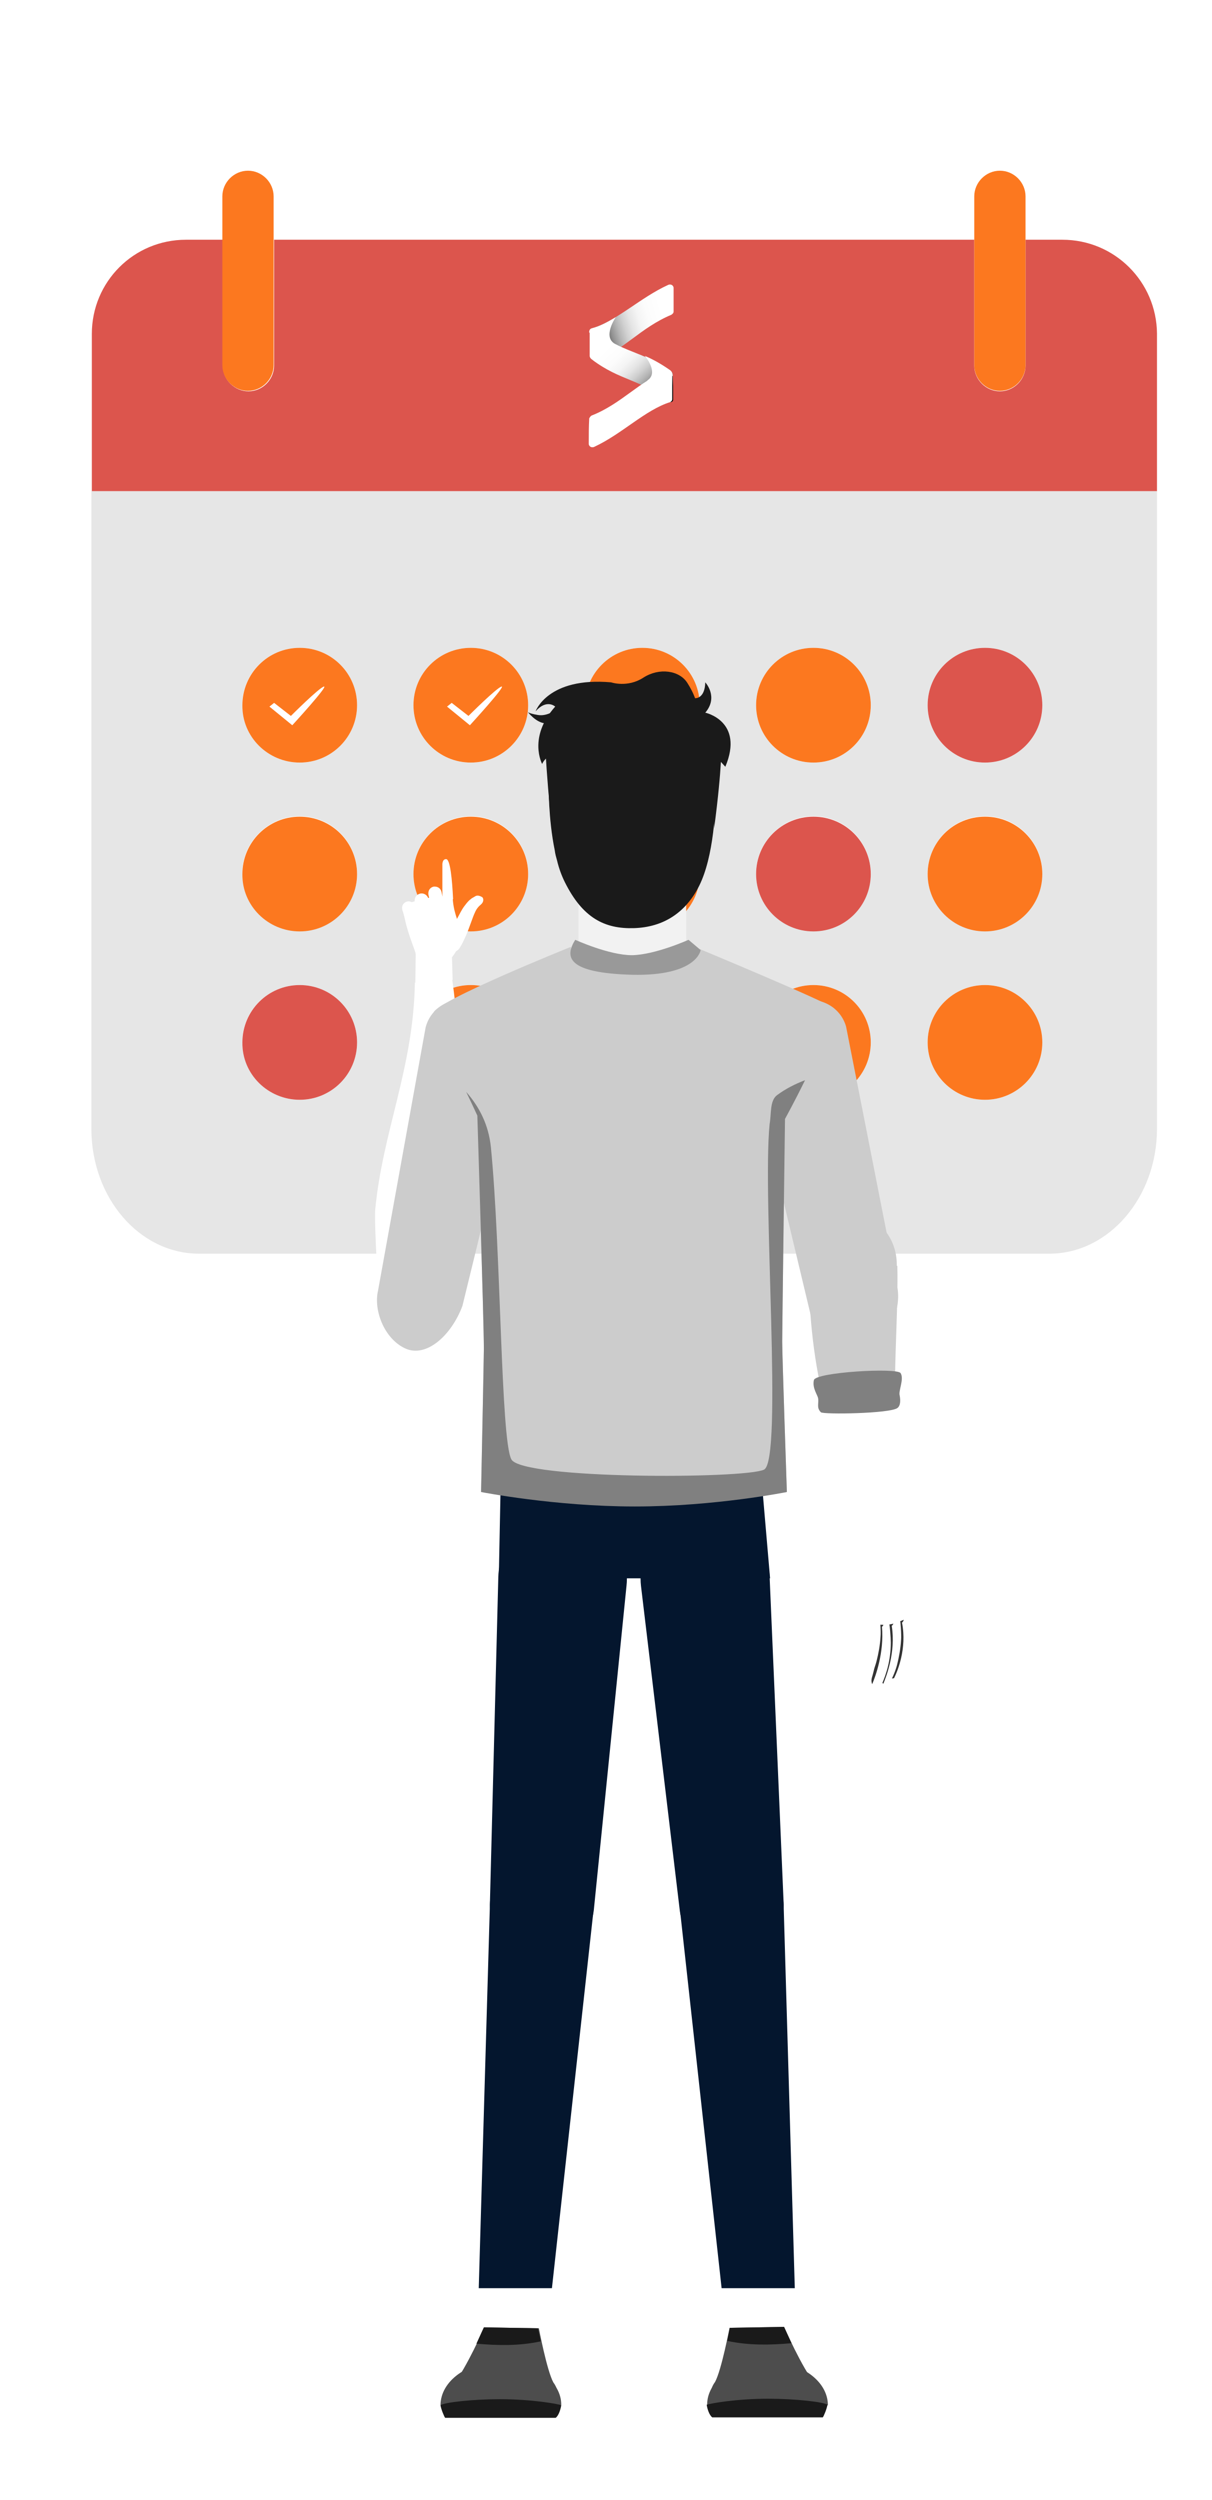 <svg width="260" height="536" viewBox="0 0 260 536" fill="none" xmlns="http://www.w3.org/2000/svg">
<path d="M19.6 78.1V242C19.6 256.8 29.9 268.8 42.7 268.8H225.1C237.8 268.8 248.2 256.8 248.2 242V105.3H19.6V78.1ZM211.3 138.9C218.1 138.9 223.6 144.4 223.6 151.2C223.6 158 218.1 163.5 211.3 163.5C204.5 163.5 199 158 199 151.2C199 144.4 204.5 138.9 211.3 138.9ZM211.3 175C218.1 175 223.6 180.5 223.6 187.3C223.6 194.1 218.1 199.6 211.3 199.6C204.5 199.6 199 194.1 199 187.3C199 180.6 204.5 175 211.3 175ZM211.3 211.2C218.1 211.2 223.6 216.7 223.6 223.5C223.6 230.3 218.1 235.8 211.3 235.8C204.5 235.8 199 230.3 199 223.5C199 216.7 204.5 211.2 211.3 211.2ZM174.5 138.9C181.3 138.9 186.8 144.4 186.8 151.2C186.8 158 181.3 163.5 174.5 163.5C167.7 163.5 162.2 158 162.2 151.2C162.2 144.4 167.7 138.9 174.5 138.9ZM174.5 175C181.3 175 186.8 180.5 186.8 187.3C186.8 194.1 181.3 199.6 174.5 199.6C167.7 199.6 162.2 194.1 162.2 187.3C162.2 180.6 167.7 175 174.5 175ZM174.5 211.2C181.3 211.2 186.8 216.7 186.8 223.5C186.8 230.3 181.3 235.8 174.5 235.8C167.7 235.8 162.2 230.3 162.2 223.5C162.2 216.7 167.7 211.2 174.5 211.2ZM137.8 138.9C144.6 138.9 150.1 144.4 150.1 151.2C150.1 158 144.6 163.5 137.8 163.5C131 163.5 125.5 158 125.5 151.2C125.5 144.4 131 138.9 137.8 138.9ZM137.8 175C144.6 175 150.1 180.5 150.1 187.3C150.1 194.1 144.6 199.6 137.8 199.6C131 199.6 125.5 194.1 125.5 187.3C125.5 180.6 131 175 137.8 175ZM137.8 211.2C144.6 211.2 150.1 216.7 150.1 223.5C150.1 230.3 144.6 235.8 137.8 235.8C131 235.8 125.5 230.3 125.5 223.5C125.5 216.7 131 211.2 137.8 211.2ZM101 138.9C107.8 138.9 113.3 144.4 113.3 151.2C113.3 158 107.8 163.5 101 163.5C94.2 163.5 88.7 158 88.7 151.2C88.7 144.4 94.2 138.9 101 138.9ZM101 175C107.8 175 113.3 180.5 113.3 187.3C113.3 194.1 107.8 199.6 101 199.6C94.2 199.6 88.7 194.1 88.7 187.3C88.7 180.6 94.2 175 101 175ZM101 211.2C107.8 211.2 113.3 216.7 113.3 223.5C113.3 230.3 107.8 235.8 101 235.8C94.2 235.8 88.7 230.3 88.7 223.5C88.7 216.7 94.2 211.2 101 211.2ZM64.3 138.9C71.1 138.9 76.6 144.4 76.6 151.2C76.6 158 71.1 163.5 64.3 163.5C57.5 163.5 52 158 52 151.2C51.9 144.4 57.5 138.9 64.3 138.9ZM64.3 175C71.1 175 76.6 180.5 76.6 187.3C76.6 194.1 71.1 199.6 64.3 199.6C57.5 199.6 52 194.1 52 187.3C51.9 180.6 57.5 175 64.3 175ZM64.3 211.2C71.1 211.2 76.6 216.7 76.6 223.5C76.6 230.3 71.1 235.8 64.3 235.8C57.5 235.8 52 230.3 52 223.5C51.9 216.7 57.5 211.2 64.3 211.2Z" fill="#E6E6E6"/>
<path d="M227.899 51.4H225.099H219.999V78.4C219.999 81.4 217.499 83.9 214.499 83.9C211.499 83.9 208.999 81.4 208.999 78.4V51.4H58.799V78.4C58.799 81.4 56.299 83.9 53.299 83.9C50.299 83.9 47.799 81.4 47.799 78.4V51.4H42.699H39.899C28.699 51.4 19.699 60.4 19.699 71.6V78.2V105.3H248.199V78.1V71.5C248.099 60.4 239.099 51.4 227.899 51.4Z" fill="#DC554D"/>
<path d="M209 78.3C209 81.3 211.5 83.8 214.5 83.8C217.5 83.8 220 81.3 220 78.3V51.3V42.1C220 39.1 217.5 36.6 214.5 36.6C211.5 36.6 209 39.1 209 42.1V51.3V78.3Z" fill="url(#paint0_linear)"/>
<path d="M47.699 78.3C47.699 81.3 50.199 83.8 53.199 83.8C56.199 83.8 58.699 81.3 58.699 78.3V51.3V42.1C58.699 39.1 56.199 36.6 53.199 36.6C50.199 36.6 47.699 39.1 47.699 42.1V51.3V78.3Z" fill="url(#paint1_linear)"/>
<path d="M211.3 163.5C218.1 163.5 223.6 158 223.6 151.2C223.6 144.4 218.1 138.9 211.3 138.9C204.5 138.9 199 144.4 199 151.2C199 158 204.5 163.5 211.3 163.5Z" fill="#DC554D"/>
<path d="M174.499 163.5C181.299 163.5 186.799 158 186.799 151.2C186.799 144.4 181.299 138.9 174.499 138.9C167.699 138.9 162.199 144.4 162.199 151.2C162.199 158 167.699 163.5 174.499 163.5Z" fill="url(#paint2_linear)"/>
<path d="M137.8 163.5C144.6 163.5 150.1 158 150.1 151.2C150.1 144.4 144.6 138.9 137.8 138.9C131 138.9 125.5 144.4 125.5 151.2C125.5 158 131 163.5 137.8 163.5Z" fill="url(#paint3_linear)"/>
<path d="M100.999 163.5C107.799 163.5 113.299 158 113.299 151.2C113.299 144.4 107.799 138.9 100.999 138.9C94.199 138.9 88.699 144.4 88.699 151.2C88.699 158 94.199 163.5 100.999 163.5Z" fill="url(#paint4_linear)"/>
<path d="M64.299 163.5C71.099 163.5 76.599 158 76.599 151.2C76.599 144.4 71.099 138.9 64.299 138.9C57.499 138.9 51.999 144.4 51.999 151.2C51.899 158 57.499 163.5 64.299 163.5Z" fill="url(#paint5_linear)"/>
<path d="M211.3 199.7C218.1 199.7 223.6 194.2 223.6 187.4C223.6 180.6 218.1 175.1 211.3 175.1C204.5 175.1 199 180.6 199 187.4C199 194.2 204.5 199.7 211.3 199.7Z" fill="url(#paint6_linear)"/>
<path d="M174.499 199.7C181.299 199.7 186.799 194.2 186.799 187.4C186.799 180.6 181.299 175.1 174.499 175.1C167.699 175.1 162.199 180.6 162.199 187.4C162.199 194.2 167.699 199.7 174.499 199.7Z" fill="#DC554D"/>
<path d="M137.8 199.7C144.6 199.7 150.1 194.2 150.1 187.4C150.1 180.6 144.6 175.1 137.8 175.1C131 175.1 125.5 180.6 125.5 187.4C125.5 194.2 131 199.7 137.8 199.7Z" fill="url(#paint7_linear)"/>
<path d="M100.999 199.7C107.799 199.7 113.299 194.2 113.299 187.4C113.299 180.6 107.799 175.1 100.999 175.1C94.199 175.1 88.699 180.6 88.699 187.4C88.699 194.2 94.199 199.7 100.999 199.7Z" fill="url(#paint8_linear)"/>
<path d="M64.299 199.7C71.099 199.7 76.599 194.2 76.599 187.4C76.599 180.6 71.099 175.1 64.299 175.1C57.499 175.1 51.999 180.6 51.999 187.4C51.899 194.2 57.499 199.7 64.299 199.7Z" fill="url(#paint9_linear)"/>
<path d="M211.3 235.8C218.1 235.8 223.6 230.3 223.6 223.5C223.6 216.7 218.1 211.2 211.3 211.2C204.5 211.2 199 216.7 199 223.5C199 230.3 204.5 235.8 211.3 235.8Z" fill="url(#paint10_linear)"/>
<path d="M174.499 235.8C181.299 235.8 186.799 230.3 186.799 223.5C186.799 216.7 181.299 211.2 174.499 211.2C167.699 211.2 162.199 216.7 162.199 223.5C162.199 230.3 167.699 235.8 174.499 235.8Z" fill="url(#paint11_linear)"/>
<path d="M137.8 235.8C144.6 235.8 150.1 230.3 150.1 223.5C150.1 216.7 144.6 211.2 137.8 211.2C131 211.2 125.5 216.7 125.5 223.5C125.5 230.3 131 235.8 137.8 235.8Z" fill="url(#paint12_linear)"/>
<path d="M100.999 235.8C107.799 235.8 113.299 230.3 113.299 223.5C113.299 216.7 107.799 211.2 100.999 211.2C94.199 211.2 88.699 216.7 88.699 223.5C88.699 230.3 94.199 235.8 100.999 235.8Z" fill="url(#paint13_linear)"/>
<path d="M64.299 235.8C71.099 235.8 76.599 230.3 76.599 223.5C76.599 216.7 71.099 211.2 64.299 211.2C57.499 211.2 51.999 216.7 51.999 223.5C51.899 230.3 57.499 235.8 64.299 235.8Z" fill="#DC554D"/>
<path d="M99.6 277.4C102.8 271.7 99.7 229.2 96.8 208.4C95 208.6 90.6 209.8 89 210.7C88.7 229 82.1 242.5 80.5 259.3C80.3 261.2 80.8 271.9 81.3 277.3C81.8 282.5 85.6 284.5 90.4 286.4C95.3 288.2 98.7 279.1 99.6 277.4Z" fill="white"/>
<path d="M127.102 70.4C132.402 68.7 137.402 63.8 143.302 61.1C143.702 60.9 144.202 61 144.402 61.4C144.502 61.5 144.502 61.7 144.502 61.8C144.502 63.5 144.502 65.2 144.502 66.8C144.502 67.1 144.302 67.3 144.002 67.5C137.502 70.2 133.602 75.2 127.902 77.3C127.502 77.4 126.902 77.2 126.702 76.7C126.602 76.6 126.602 76.4 126.602 76.3C126.602 74.5 126.602 72.7 126.602 71C126.602 70.6 126.802 70.4 127.102 70.4Z" fill="url(#paint14_linear)"/>
<path d="M143.8 79.5C137.7 75.2 133.3 75.6 127.7 70.9C127.3 70.6 126.8 70.6 126.6 70.9C126.5 71 126.5 71.1 126.5 71.3C126.5 73 126.5 74.7 126.5 76.3C126.5 76.6 126.7 76.9 127 77.1C133.1 81.7 137.5 81.3 143.2 86C143.6 86.3 144.1 86.3 144.3 86C144.4 85.9 144.4 85.8 144.4 85.6C144.4 83.8 144.4 82 144.3 80.2C144.3 80 144.1 79.7 143.8 79.5Z" fill="url(#paint15_linear)"/>
<path d="M126.901 89.1C133.301 86.6 137.301 81.6 142.901 79.6C143.301 79.5 143.901 79.7 144.101 80.2C144.201 80.3 144.201 80.5 144.201 80.6C144.201 82.3 144.201 84 144.201 85.6C144.201 85.9 144.001 86.1 143.801 86.2C138.401 87.9 133.501 93 127.501 95.8C127.101 96 126.601 95.9 126.401 95.5C126.301 95.4 126.301 95.2 126.301 95.1C126.301 93.3 126.301 91.5 126.401 89.7C126.501 89.5 126.701 89.2 126.901 89.1Z" fill="white"/>
<path d="M144.301 80.6C144.301 80.6 144.401 79.9 143.801 79.4C141.801 78 140.001 77 138.301 76.3C138.301 76.2 141.501 80 138.801 81.6" fill="white"/>
<path d="M126.401 71.3C126.401 71.3 126.301 70.6 126.901 70.4C128.801 69.9 130.401 69 132.101 68C132.101 68 129.201 72.2 131.901 73.7" fill="white"/>
<path d="M57.801 151.5L58.801 150.7L62.401 153.5C62.401 153.5 68.501 147.4 69.501 147.2C70.501 147 62.701 155.5 62.701 155.5L57.801 151.5Z" fill="white"/>
<path d="M95.9 151.5L96.9 150.7L100.5 153.5C100.5 153.5 106.6 147.4 107.6 147.2C108.6 147 100.8 155.5 100.8 155.5L95.9 151.5Z" fill="white"/>
<path d="M131.9 151.5L132.9 150.7L136.5 153.5C136.5 153.5 142.6 147.4 143.6 147.2C144.6 147 136.8 155.5 136.8 155.5L131.9 151.5Z" fill="white"/>
<path d="M184.499 335.6C185.899 339.2 190.599 340.3 190.699 336.4C190.699 336.4 192.599 302.9 191.599 283.2C191.599 278.4 188.299 274.6 184.199 274.5C180.099 274.5 176.199 278.8 176.199 283.6C176.099 308.1 181.299 327.3 184.499 335.6Z" fill="white"/>
<path d="M176.699 300.099C174.399 291.199 173.299 279.499 173.599 271.199L192.499 271.399C192.699 279.599 191.899 291.099 191.999 298.599L176.699 300.099Z" fill="#CCCCCC"/>
<path d="M173.698 272.4C174.398 278.2 179.098 282.3 184.198 281.6C189.298 280.9 192.998 275.5 192.298 269.7C191.598 263.9 186.898 259.8 181.798 260.5C176.698 261.3 172.998 266.6 173.698 272.4Z" fill="#CCCCCC"/>
<path d="M192.499 301.9C193.199 301.4 193.199 300.2 192.999 299.2C192.699 298.2 193.999 295.7 193.199 294.4C192.399 293.2 174.999 294.2 174.599 295.9C174.199 297.6 175.399 299.1 175.499 299.8C175.699 300.9 175.099 301.8 176.099 302.8C176.599 303.3 190.799 303.1 192.499 301.9Z" fill="#808080"/>
<path d="M117.901 172.5C117.901 172.5 116.801 170 114.601 171.2C112.301 172.4 113.401 180.2 116.701 181.2C116.701 181.2 117.901 181.6 118.901 180.4C118.901 180.4 118.001 174.7 117.901 172.5Z" fill="#E6E6E6"/>
<path d="M135.6 224.9C129.2 224.9 124.1 219.7 124.1 213.4V188.9H147.2V213.4C147.2 219.7 142 224.9 135.6 224.9Z" fill="#F2F2F2"/>
<path d="M153.201 171.9C153.201 171.9 154.301 169.4 156.501 170.6C158.801 171.8 157.701 179.6 154.401 180.6C154.401 180.6 153.201 181 152.201 179.8C152.201 179.8 153.001 174.1 153.201 171.9Z" fill="#E6E6E6"/>
<path d="M153.601 168.801C153.601 173.501 153.101 183.401 150.001 189.201C147.101 194.701 142.301 197.601 136.001 197.801C129.701 198.001 125.001 195.701 121.201 188.601C120.501 187.301 119.901 185.801 119.501 184.201C119.301 183.501 119.101 182.901 119.001 182.201C117.601 175.801 117.701 169.001 117.701 169.001C117.701 169.001 117.701 152.201 135.501 152.201C154.201 152.101 153.601 168.801 153.601 168.801Z" fill="white"/>
<path d="M153.601 168.3C153.601 173.3 153.101 183.7 150.001 189.9C147.101 195.7 142.301 198.8 136.001 199C129.701 199.2 125.001 196.8 121.201 189.2C120.501 187.8 119.901 186.2 119.501 184.5C119.301 183.8 119.101 183.1 119.001 182.3C117.601 175.5 117.701 168.3 117.701 168.3C117.701 168.3 117.701 150.5 135.501 150.5C154.101 150.6 153.601 168.3 153.601 168.3Z" fill="#1A1A1A"/>
<path d="M151.4 159.8C151.4 159.8 146.8 161.2 140.6 161.5C134.3 161.7 137 167.4 137 167.4C137 167.4 130.2 168.2 130.4 158.5C130.4 158.5 128.4 164.5 122.5 165.2C122.5 165.2 123.9 162.6 123.7 159.7C123.7 159.7 117.5 161 116.3 163.8C116.3 163.8 113.2 158.1 119.1 151.5C119.1 151.5 117.3 149.8 114.9 152.5C114.9 152.5 117.5 145.1 131.1 146.3C131.1 146.3 134.6 147.5 138 145.3C141.4 143.1 145.8 143.7 147.5 146.5C148.7 148.4 149.1 149.7 149.1 149.7C149.1 149.7 151.2 149.9 151.3 146.3C151.3 146.3 154.2 149.4 151.3 152.8C151.3 152.8 159.7 154.6 155.6 164.4L151.4 159.8Z" fill="#1A1A1A"/>
<path d="M118.201 173.801C118.401 169.501 119.101 161.801 122.801 160.301L122.901 160.201L124.201 153.801C124.201 153.701 124.101 153.601 124.101 153.601H116.901C116.801 153.601 116.801 153.701 116.801 153.701C116.801 154.601 116.701 159.801 118.001 173.801C118.001 174.001 118.201 174.001 118.201 173.801Z" fill="#1A1A1A"/>
<path d="M153.201 177.6C153.201 177.6 153.701 166.5 148.201 164.9L146.701 159.7H154.801C154.701 159.8 155.001 163.9 153.201 177.6Z" fill="#1A1A1A"/>
<path d="M120 151.601C120 151.601 117.8 153.701 115.4 153.301C113 152.901 113.1 152.501 113.1 152.501C113.1 152.501 115 155.101 117.2 155.101C119.4 155.101 121.9 154.001 121.9 154.001L120 151.601Z" fill="#1A1A1A"/>
<path d="M165.2 338.4H107L107.6 308.2H162.6L165.2 338.4Z" fill="#04162E"/>
<path d="M106.9 338.1L105.1 407.9C104.9 414.2 109.9 419.4 116.3 419.4C122 419.4 126.8 415.1 127.4 409.4L134.4 340C135.3 331.9 128.9 324.8 120.7 324.8C113.2 324.7 107.1 330.6 106.9 338.1Z" fill="#04162E"/>
<path d="M104.301 500L105.701 477H116.501L114.801 500H104.301Z" fill="white"/>
<path d="M127.301 409.8L118.401 490.6H102.701L105.101 408.2C105.301 402 110.501 397.1 116.801 397.4C123.201 397.7 128.001 403.4 127.301 409.8Z" fill="#04162E"/>
<path d="M165.101 338.1L168.101 407.9C168.301 414.2 163.301 419.4 156.901 419.4C151.201 419.4 146.401 415.1 145.801 409.4L137.501 340C136.601 331.9 143.001 324.8 151.201 324.8C158.801 324.7 164.901 330.6 165.101 338.1Z" fill="#04162E"/>
<path d="M168.2 500L166.8 477H156L157.4 500H168.2Z" fill="white"/>
<path d="M145.9 409.8L154.8 490.6H170.5L168.1 408.2C167.9 402 162.7 397.1 156.4 397.4C150 397.7 145.2 403.4 145.9 409.8Z" fill="#04162E"/>
<path d="M171.601 214.701C167.401 215.901 159.701 223.301 160.901 227.501L174.301 283.601C175.501 287.801 186.201 287.8 188.401 286.9C190.601 286 193.401 280.901 192.501 276.001L181.501 220.101C180.301 215.901 175.901 213.501 171.601 214.701Z" fill="#CCCCCC"/>
<path d="M101 214.6C105.3 215.7 113.3 222.6 112.2 226.8L99.2 280C96.8 286.4 91.4 291.2 86.9 289.1C82.4 287 80.1 280.9 81.1 276.7L91.3 220.3C92.4 216 96.8 213.5 101 214.6Z" fill="#CCCCCC"/>
<path d="M122.5 203C122 204.4 127.5 215.8 135.8 215.8C143.5 215.8 150.4 204.9 149.9 203.4C149.9 203.4 177.6 214.9 178.9 216.2C180.2 217.5 168.4 239.8 168.4 239.8C168.4 239.8 167.8 284.7 167.8 287.6C167.8 290.5 168.8 319.8 168.8 319.8C168.8 319.8 153.3 322.9 136.2 322.9C119.1 322.9 103.2 319.8 103.2 319.8C103.2 319.8 103.8 290.8 103.8 289.1C103.8 283.5 102.4 239.1 102.4 239.1C102.4 239.1 93 219.7 93 217.2C93.1 214.8 122.5 203 122.5 203Z" fill="#CCCCCC"/>
<path d="M172.7 231.6C170.6 232.4 168.6 233.4 166.7 234.8C165.1 236 165.5 238.8 165.1 241C163.5 256.9 168 313.1 163.9 315.1C159.8 317.1 112 317.2 109.7 312.9C107.4 308.6 107.5 268.1 105.3 245.9C104.8 241.2 102.9 237.4 100 234.1C101.4 237 102.4 239.2 102.4 239.2C102.4 239.2 103.8 283.6 103.8 289.2C103.8 290.9 103.2 319.9 103.2 319.9C103.2 319.9 119 323 136.2 323C153.4 323 168.8 319.9 168.8 319.9C168.8 319.9 167.8 290.6 167.8 287.7C167.8 284.8 168.4 239.9 168.4 239.9C168.4 239.9 170.5 236.1 172.7 231.6Z" fill="#808080"/>
<path d="M103.9 499C103.9 499 100.1 507.7 97.2 511.3C94.7 514.5 94.7 516.2 98.3 518C102.1 518.4 107.7 518.3 115.8 517.5C118.8 515.4 120.7 513.5 118.7 510.8C117.3 508.2 115.6 499.2 115.6 499.2L103.9 499Z" fill="#4D4D4D"/>
<path d="M115.999 502C115.699 500.4 115.399 499.2 115.399 499.2L103.799 499C103.799 499 103.099 500.5 102.199 502.5C106.799 502.9 111.399 503 115.999 502Z" fill="#1A1A1A"/>
<path d="M107.5 506.3C100.3 506.3 94.5 510.5 94.5 515.7H120.4C120.5 510.6 114.7 506.3 107.5 506.3Z" fill="#4D4D4D"/>
<path d="M107.2 514.4C101.4 514.4 95.2 515.1 94.5 515.7C94.6 516.5 95.3 518.2 95.5 518.4H119.2C119.9 517.9 120.3 516.4 120.4 515.7C119.7 515.4 114 514.4 107.2 514.4Z" fill="#1A1A1A"/>
<path d="M168.199 498.9C168.199 498.9 171.999 507.6 174.899 511.2C177.399 514.4 177.399 516.1 173.799 517.9C169.999 518.3 164.399 518.2 156.299 517.4C153.299 515.3 151.399 513.4 153.399 510.7C154.799 508.1 156.499 499.1 156.499 499.1L168.199 498.9Z" fill="#4D4D4D"/>
<path d="M156 501.9C156.3 500.3 156.6 499.1 156.6 499.1L168.2 498.9C168.2 498.9 168.9 500.4 169.8 502.4C165.2 502.8 160.6 502.9 156 501.9Z" fill="#1A1A1A"/>
<path d="M164.601 506.301C171.801 506.301 177.601 510.501 177.601 515.701H151.7C151.6 510.501 157.401 506.301 164.601 506.301Z" fill="#4D4D4D"/>
<path d="M164.8 514.301C170.6 514.301 176.8 515.001 177.5 515.601C177.4 516.401 176.7 518.101 176.5 518.301H152.8C152.1 517.801 151.7 516.301 151.6 515.601C152.4 515.301 158 514.301 164.8 514.301Z" fill="#1A1A1A"/>
<path d="M120.701 205.7C120.701 205.7 149.701 204.3 151.601 205.7C153.501 207.1 140.501 218.5 140.501 218.5L128.801 217.9C128.801 217.9 123.001 213.2 122.701 212.2C122.401 211.2 120.701 205.7 120.701 205.7Z" fill="#CCCCCC"/>
<path d="M123.401 201.5C123.401 201.5 130.601 204.8 135.601 204.8C140.601 204.7 147.701 201.5 147.701 201.5L150.301 203.7C150.301 203.7 149.601 209.3 135.601 209C121.601 208.6 121.101 205.2 123.401 201.5Z" fill="#999999"/>
<path d="M97 205.2L89.3 205C89.2 203.8 86.8 199.1 86.4 194.1C89.9 192.8 93.5 191.9 97.1 192.2C97.3 198.5 101.1 199.7 97 205.2Z" fill="url(#paint16_radial)"/>
<path d="M101.901 192.2C101.701 192.3 101.401 192.5 101.201 192.6C101.001 192.8 100.801 192.9 100.601 193.1C100.201 193.5 99.901 193.9 99.601 194.3C99.001 195.1 98.601 196 98.201 196.7C97.801 197.5 97.301 198.2 96.901 198.9C96.401 199.6 95.901 200.2 95.401 200.9C94.701 201.7 94.801 203 95.701 203.7C96.501 204.4 97.801 204.3 98.501 203.4C98.601 203.3 98.601 203.2 98.701 203.1C99.201 202.3 99.601 201.4 100.001 200.5C100.401 199.6 100.701 198.7 101.001 197.9C101.301 197.1 101.601 196.2 101.901 195.6C102.201 194.9 102.601 194.4 103.201 193.9L103.301 193.8C103.701 193.4 103.801 192.8 103.501 192.4C102.901 192 102.301 191.9 101.901 192.2Z" fill="white"/>
<path d="M89.1 210.6L97.1 210.1L96.9 203.1L89.2 203.3L89.1 210.6Z" fill="white"/>
<path d="M95.6 195.6L94.7 191.2C94.5 190.4 93.8 190 93 190.1C92.2 190.3 91.8 191 91.9 191.8L92.9 196.1V196.2C93.1 196.9 93.8 197.4 94.5 197.2C95.3 197 95.8 196.3 95.6 195.6Z" fill="white"/>
<path d="M93.001 196.8L92.701 195.8C92.601 195.5 92.501 195.1 92.401 194.8C92.201 194.1 92.101 193.4 91.901 192.7C91.701 191.9 90.901 191.4 90.101 191.6C89.301 191.8 88.801 192.6 89.001 193.4C89.001 193.4 89.001 193.4 89.001 193.5C89.201 194.2 89.401 194.9 89.601 195.6C89.701 196 89.801 196.3 89.901 196.7L90.201 197.7C90.401 198.5 91.301 198.9 92.001 198.6C92.801 198.3 93.201 197.5 93.001 196.8Z" fill="white"/>
<path d="M89.9 197.3C89.7 196.8 89.6 196.4 89.4 195.9C89.3 195.4 89.1 194.8 89 194.3C88.8 193.6 88.1 193.1 87.3 193.3C86.6 193.5 86.1 194.2 86.3 195C86.3 195 86.3 195 86.3 195.1C86.5 195.6 86.6 196.1 86.8 196.7C87 197.3 87.2 197.9 87.4 198.4C87.7 199 88.4 199.3 89.1 199.1C89.9 198.6 90.2 197.9 89.9 197.3Z" fill="white"/>
<path d="M94.9 192.5V185.5C94.9 185.5 94.8 184.2 95.7 184.2C96.6 184.2 97 188.7 97.2 192.8" fill="white"/>
<path d="M194.301 344.6C194.601 346.1 194.801 349.2 194.701 350.2C194.601 352.1 194.201 354.1 193.901 355.3C193.601 356.6 192.901 358.3 192.401 359.1C191.401 360.9 189.701 359.2 190.401 357.3C190.601 356.8 190.901 355.7 191.101 354.3C191.301 353 191.401 351.3 191.301 350.2C191.201 349.4 190.801 346.9 190.401 345.3C191.001 344.2 194.301 344.6 194.301 344.6Z" fill="white"/>
<path d="M191.8 359.799C191.6 359.899 191.3 359.899 191.1 359.799C191.5 358.999 192.3 356.899 192.9 353.499C193.3 351.099 192.8 347.399 192.8 347.399L193.6 346.899C193.6 346.899 194.2 347.299 193.5 347.899C194.6 353.499 192.5 358.399 191.8 359.799Z" fill="#333333"/>
<path d="M192.9 346C193.2 347.5 193.4 350.6 193.3 351.6C193.2 353.5 192.8 355.5 192.5 356.7C192.2 358 191.5 359.7 191 360.5C190 362.3 188.3 360.6 189 358.7C189.2 358.2 189.5 357.1 189.7 355.7C189.9 354.4 190 352.7 189.9 351.6C189.8 350.8 189.4 348.3 189 346.7C189.7 345.6 192.9 346 192.9 346Z" fill="white"/>
<path d="M190.7 354.2C191.1 351.8 190.6 348.1 190.6 348.1L191.4 347.6C191.4 347.6 192 348 191.3 348.6C192.2 354.3 190.1 359.5 189.5 361C189.3 360.9 189.2 360.7 189.1 360.4C189.4 359.8 190.1 357.8 190.7 354.2Z" fill="#333333"/>
<path d="M190.5 346.7C190.9 348.2 191.1 351.2 191.1 352.2C191.1 354.1 190.8 356 190.5 357.2C190.2 358.5 189.6 360.2 189.2 361C188.2 362.8 186.6 361.2 187.2 359.3C187.4 358.8 187.6 357.7 187.8 356.3C188 355 188 353.3 187.9 352.3C187.8 351.6 187.3 349.1 186.9 347.5C187.3 346.5 190.5 346.7 190.5 346.7Z" fill="white"/>
<path d="M187.799 356.399C187.999 355.099 187.999 353.399 187.899 352.399C187.899 352.299 187.899 352.199 187.799 352.099C188.099 350.199 188.399 348.399 188.399 348.399L189.199 347.899C189.199 347.899 189.899 348.199 189.199 348.799C189.699 354.299 187.799 359.499 187.099 361.099C186.899 360.599 186.899 360.099 187.099 359.499C187.299 358.799 187.599 357.699 187.799 356.399Z" fill="#333333"/>
<path d="M188.5 345.2C188.8 346.7 189 349.8 188.9 350.8C188.8 352.8 188.4 354.7 188.1 355.9C187.8 357.2 187.1 359 186.6 359.7C185.6 361.5 183.9 359.8 184.6 357.9C184.8 357.4 185.1 356.3 185.3 354.9C185.5 353.6 185.6 351.9 185.5 350.8C185.4 350 185 347.5 184.6 345.9C185.2 344.8 188.5 345.2 188.5 345.2Z" fill="white"/>
<path d="M186.5 343.2C186.5 343.2 187.2 332.5 184.6 335.1C181.6 338 181.2 341.5 180.8 346.6C180.5 349.6 179.8 352.2 181.6 352.3C183.2 352.3 183.3 350 183.8 347.2C184.4 344.5 186.5 343.2 186.5 343.2Z" fill="white"/>
<path d="M191.1 334.1C193.1 336.6 193.4 340 194 343.5C194.7 347.3 194.7 347 192.3 347.9C189.6 349 185.6 348 184.7 346.8C183.1 344.7 184.2 341.2 183.9 337.8C183.6 332.5 190.2 333 191.1 334.1Z" fill="white"/>
<defs>
<linearGradient id="paint0_linear" x1="208.987" y1="60.249" x2="220.015" y2="60.249" gradientUnits="userSpaceOnUse">
<stop stop-color="#FC781F"/>
<stop offset="0.86" stop-color="#FC781F"/>
<stop offset="1" stop-color="#FC781F"/>
</linearGradient>
<linearGradient id="paint1_linear" x1="47.729" y1="60.249" x2="58.756" y2="60.249" gradientUnits="userSpaceOnUse">
<stop stop-color="#FC781F"/>
<stop offset="0.86" stop-color="#FC781F"/>
<stop offset="1" stop-color="#FC781F"/>
</linearGradient>
<linearGradient id="paint2_linear" x1="162.211" y1="151.218" x2="186.861" y2="151.218" gradientUnits="userSpaceOnUse">
<stop stop-color="#FC781F"/>
<stop offset="0.86" stop-color="#FC781F"/>
<stop offset="1" stop-color="#FC781F"/>
</linearGradient>
<linearGradient id="paint3_linear" x1="125.456" y1="151.218" x2="150.105" y2="151.218" gradientUnits="userSpaceOnUse">
<stop stop-color="#FC781F"/>
<stop offset="0.86" stop-color="#FC781F"/>
<stop offset="1" stop-color="#FC781F"/>
</linearGradient>
<linearGradient id="paint4_linear" x1="88.699" y1="151.218" x2="113.351" y2="151.218" gradientUnits="userSpaceOnUse">
<stop stop-color="#FC781F"/>
<stop offset="0.86" stop-color="#FC781F"/>
<stop offset="1" stop-color="#FC781F"/>
</linearGradient>
<linearGradient id="paint5_linear" x1="51.943" y1="151.218" x2="76.594" y2="151.218" gradientUnits="userSpaceOnUse">
<stop stop-color="#FC781F"/>
<stop offset="0.86" stop-color="#FC781F"/>
<stop offset="1" stop-color="#FC781F"/>
</linearGradient>
<linearGradient id="paint6_linear" x1="198.968" y1="187.363" x2="223.618" y2="187.363" gradientUnits="userSpaceOnUse">
<stop stop-color="#FC781F"/>
<stop offset="0.86" stop-color="#FC781F"/>
<stop offset="1" stop-color="#FC781F"/>
</linearGradient>
<linearGradient id="paint7_linear" x1="125.456" y1="187.363" x2="150.105" y2="187.363" gradientUnits="userSpaceOnUse">
<stop stop-color="#FC781F"/>
<stop offset="0.86" stop-color="#FC781F"/>
<stop offset="1" stop-color="#FC781F"/>
</linearGradient>
<linearGradient id="paint8_linear" x1="88.699" y1="187.363" x2="113.351" y2="187.363" gradientUnits="userSpaceOnUse">
<stop stop-color="#FC781F"/>
<stop offset="0.86" stop-color="#FC781F"/>
<stop offset="1" stop-color="#FC781F"/>
</linearGradient>
<linearGradient id="paint9_linear" x1="51.943" y1="187.363" x2="76.594" y2="187.363" gradientUnits="userSpaceOnUse">
<stop stop-color="#FC781F"/>
<stop offset="0.86" stop-color="#FC781F"/>
<stop offset="1" stop-color="#FC781F"/>
</linearGradient>
<linearGradient id="paint10_linear" x1="198.968" y1="223.504" x2="223.618" y2="223.504" gradientUnits="userSpaceOnUse">
<stop stop-color="#FC781F"/>
<stop offset="0.86" stop-color="#FC781F"/>
<stop offset="1" stop-color="#FC781F"/>
</linearGradient>
<linearGradient id="paint11_linear" x1="162.211" y1="223.504" x2="186.861" y2="223.504" gradientUnits="userSpaceOnUse">
<stop stop-color="#FC781F"/>
<stop offset="0.86" stop-color="#FC781F"/>
<stop offset="1" stop-color="#FC781F"/>
</linearGradient>
<linearGradient id="paint12_linear" x1="125.456" y1="223.504" x2="150.105" y2="223.504" gradientUnits="userSpaceOnUse">
<stop stop-color="#FC781F"/>
<stop offset="0.86" stop-color="#FC781F"/>
<stop offset="1" stop-color="#FC781F"/>
</linearGradient>
<linearGradient id="paint13_linear" x1="88.699" y1="223.504" x2="113.351" y2="223.504" gradientUnits="userSpaceOnUse">
<stop stop-color="#FC781F"/>
<stop offset="0.86" stop-color="#FC781F"/>
<stop offset="1" stop-color="#FC781F"/>
</linearGradient>
<linearGradient id="paint14_linear" x1="127.231" y1="71.667" x2="144.393" y2="66.515" gradientUnits="userSpaceOnUse">
<stop/>
<stop offset="0.014" stop-color="#0C0C0C"/>
<stop offset="0.08" stop-color="#3E3E3E"/>
<stop offset="0.15" stop-color="#6C6C6C"/>
<stop offset="0.223" stop-color="#949494"/>
<stop offset="0.301" stop-color="#B5B5B5"/>
<stop offset="0.384" stop-color="#D0D0D0"/>
<stop offset="0.473" stop-color="#E5E5E5"/>
<stop offset="0.573" stop-color="#F4F4F4"/>
<stop offset="0.692" stop-color="#FCFCFC"/>
<stop offset="0.877" stop-color="white"/>
</linearGradient>
<linearGradient id="paint15_linear" x1="141.741" y1="85.053" x2="129.484" y2="72.103" gradientUnits="userSpaceOnUse">
<stop/>
<stop offset="0.014" stop-color="#0C0C0C"/>
<stop offset="0.08" stop-color="#3E3E3E"/>
<stop offset="0.15" stop-color="#6C6C6C"/>
<stop offset="0.223" stop-color="#949494"/>
<stop offset="0.301" stop-color="#B5B5B5"/>
<stop offset="0.384" stop-color="#D0D0D0"/>
<stop offset="0.473" stop-color="#E5E5E5"/>
<stop offset="0.573" stop-color="#F4F4F4"/>
<stop offset="0.692" stop-color="#FCFCFC"/>
<stop offset="0.877" stop-color="white"/>
</linearGradient>
<radialGradient id="paint16_radial" cx="0" cy="0" r="1" gradientUnits="userSpaceOnUse" gradientTransform="translate(92.735 198.905) rotate(176.131) scale(6.284)">
<stop stop-color="white"/>
</radialGradient>
</defs>
</svg>
